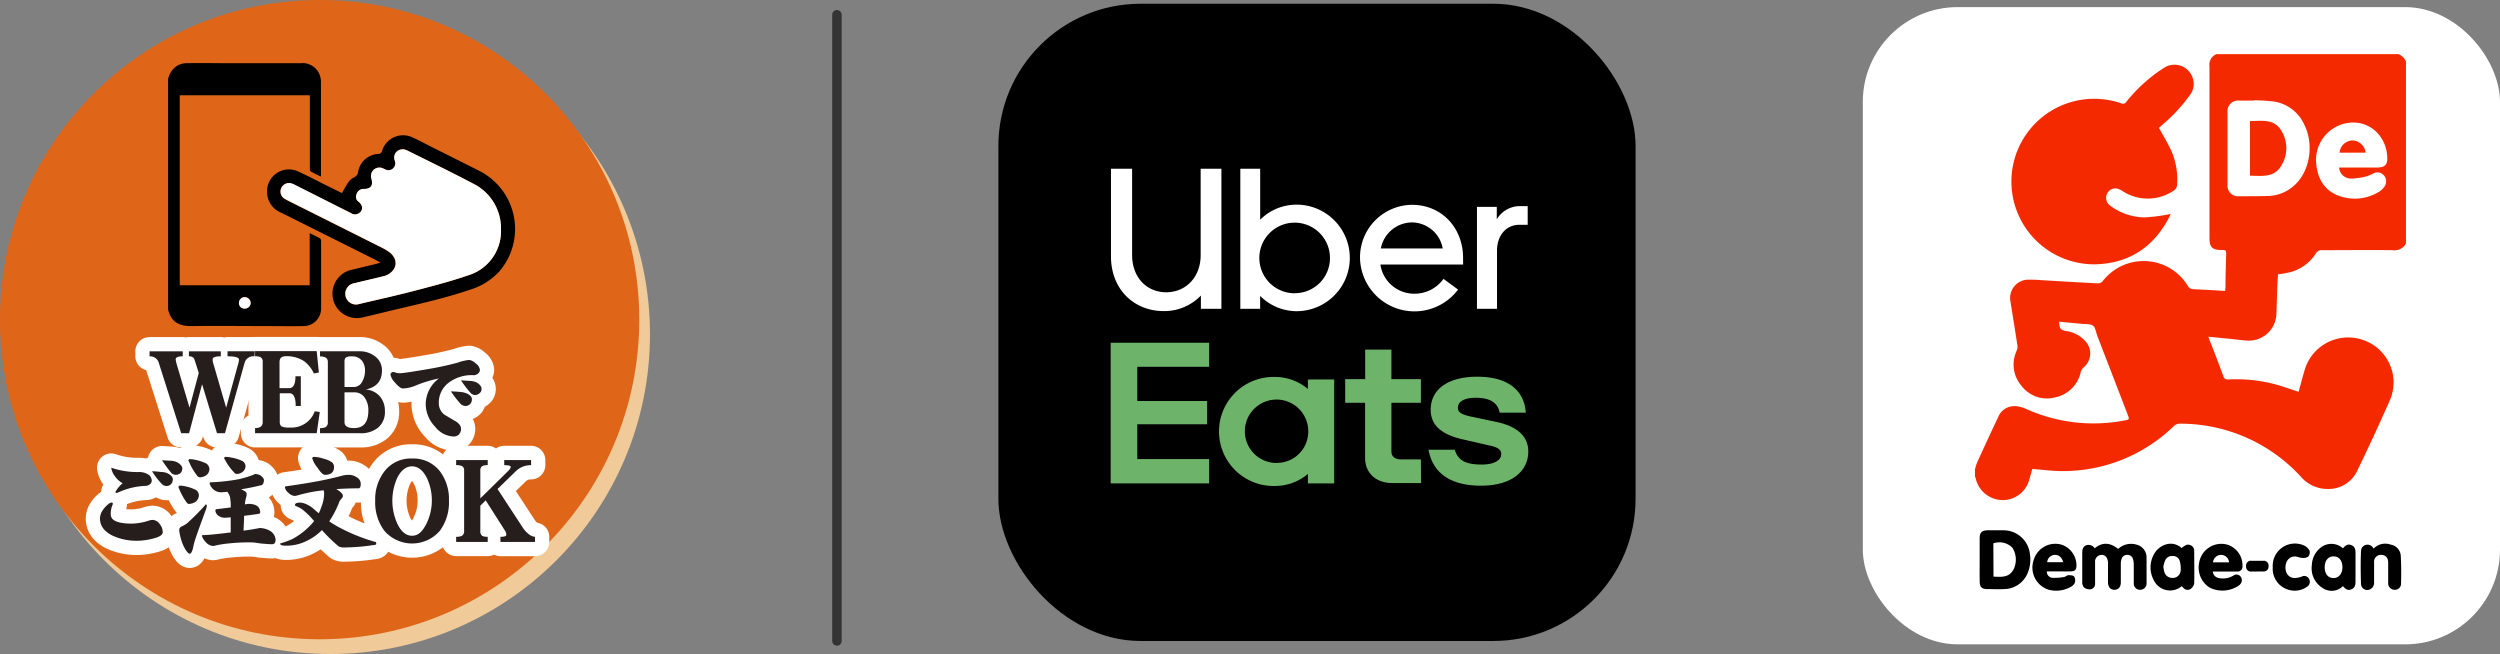 <svg id="グループ_3" data-name="グループ 3" xmlns="http://www.w3.org/2000/svg" viewBox="0 0 527.4 137.97"><rect x="0" y="0" width="527.4" height="137.97" fill="#808080" stroke="none"/><defs><style>.cls-1{fill:#fff;}.cls-2{fill:#f52900;}.cls-3{fill:#6db46a;}.cls-4,.cls-7{fill:none;stroke-linecap:round;stroke-linejoin:round;}.cls-4{stroke:#333;stroke-width:2px;}.cls-5{fill:#f0ca99;}.cls-6{fill:#df6618;}.cls-7{stroke:#fff;stroke-width:6px;}.cls-8{fill:#251e1c;}</style></defs><g id="unnamed_1_のコピー_画像" data-name="unnamed (1) のコピー 画像"><rect class="cls-1" x="392.98" y="1.5" width="134.42" height="134.43" rx="20"/><path class="cls-1" d="M712,118.17a41.91,41.91,0,0,1,4.21.26,8.42,8.42,0,0,1,6.43,4.84c2.06,4.07,1.3,9.52-1.73,12.52a8.52,8.52,0,0,1-5.73,2.57c-2.08.1-4.18.08-6.27.06a2.23,2.23,0,0,1-2.44-2.51q0-7.59,0-15.19a2.24,2.24,0,0,1,2.47-2.48H712Zm-.79,4.39v11.52c2.52,0,5.16.46,6.63-2.16a7,7,0,0,0-.08-7.44C716.2,122,713.6,122.58,711.2,122.56Z" transform="translate(-236.54 -97.02)"/><path class="cls-1" d="M730,132.36a2.5,2.5,0,0,0,2.7,2.31,14,14,0,0,0,3.13-.48,9.44,9.44,0,0,0,1.43-.63,1.8,1.8,0,0,1,2.19.48,1.91,1.91,0,0,1,.14,2.26,4,4,0,0,1-1.22,1.18,9.76,9.76,0,0,1-8.51.82c-3.12-1.18-4.48-3.73-4.74-6.94a7.91,7.91,0,0,1,6.07-8.3c5-1.12,8.94,2.61,8.94,7.44,0,1.33-.61,1.83-2.17,1.85-2.32,0-4.65,0-7,0Zm5.55-3.14a2.88,2.88,0,0,0-2.84-2.57,2.83,2.83,0,0,0-2.66,2.57Z" transform="translate(-236.54 -97.02)"/><path class="cls-2" d="M704.13,108.44h38.4A2.86,2.86,0,0,1,744.1,110v38.35a2.65,2.65,0,0,1-2.75,1.45c-5-.06-9.93,0-14.89,0a1.42,1.42,0,0,0-1.39.72,9.14,9.14,0,0,1-5.31,3.9,25.72,25.72,0,0,1-2.66.48c0,.65-.1,1.32-.12,2-.07,2-.12,4.11-.21,6.17a5.81,5.81,0,0,1-6.32,5.79c-1.22-.08-2.44-.25-3.66-.38l-4.36-.42c.11.34.18.56.26.77,1,2.51,1.95,5,2.88,7.52a.92.92,0,0,0,1.07.72,32.14,32.14,0,0,1,10.23,1.12c1.52.42,3,1,4.59,1.48.4-1.48.8-3,1.22-4.43a9.57,9.57,0,0,1,12.43-6.48,9.46,9.46,0,0,1,5.63,12.62c-2.2,5-4.52,10-6.89,14.9a6.67,6.67,0,0,1-6.31,3.89,7.38,7.38,0,0,1-5.64-2.62,34.49,34.49,0,0,0-25.43-11.15,1.82,1.82,0,0,0-1.38.55,33.53,33.53,0,0,1-23.51,9.45c-2.08,0-4.15-.29-6.31-.44-.21.73-.43,1.55-.67,2.37a5.8,5.8,0,0,1-5.68,4.19,5.88,5.88,0,0,1-5.54-4.4c0-.19-.13-.38-.2-.57v-1.57c.17-.52.3-1.05.52-1.55,1.46-3.17,2.91-6.35,4.41-9.49a3.65,3.65,0,0,1,3.72-2.23,6.38,6.38,0,0,1,2.16.59,34.64,34.64,0,0,0,20.89,2.39c.85-.16.89-.25.56-1.09q-3.21-8.35-6.44-16.69c-.29-.75-.37-1.75-.92-2.18s-1.54-.3-2.34-.39l-4.81-.46c.07,1.54.3,1.78,1.65,2a6.78,6.78,0,0,1,3.91,2.13,3.81,3.81,0,0,1-.32,5.46,2.31,2.31,0,0,0-.67,1,6.9,6.9,0,0,1-5.33,5.36,6.73,6.73,0,0,1-7.16-2.4,6.88,6.88,0,0,1-1-7.49,2,2,0,0,0,.13-1c-.48-3.17-1-6.33-1.5-9.49a3.86,3.86,0,0,1,3.67-4.43c.89,0,1.77,0,2.66.09,4.07.24,8.13.49,12.2.69a1.33,1.33,0,0,0,.95-.46,10.91,10.91,0,0,1,18,1.05,1.17,1.17,0,0,0,1.06.63l4,.21,2.79.17c0-.41.06-.74.06-1.08,0-2.16.09-4.33.14-6.49,0-1.06,0-1.06-1-1.07-1.93,0-2.52-.6-2.52-2.53q0-18.12,0-36.23A2.38,2.38,0,0,1,704.13,108.44Zm7.86,9.73v.07h-3.06a2.24,2.24,0,0,0-2.47,2.48q0,7.61,0,15.19a2.23,2.23,0,0,0,2.44,2.51c2.09,0,4.19,0,6.27-.06a8.52,8.52,0,0,0,5.73-2.57c3-3,3.79-8.45,1.73-12.52a8.42,8.42,0,0,0-6.43-4.84A41.91,41.91,0,0,0,712,118.17Zm18,14.19h1c2.32,0,4.65,0,7,0,1.56,0,2.17-.52,2.17-1.85,0-4.83-4-8.56-8.94-7.44a7.91,7.91,0,0,0-6.07,8.3c.26,3.21,1.62,5.76,4.74,6.94a9.76,9.76,0,0,0,8.51-.82,4,4,0,0,0,1.22-1.18,1.91,1.91,0,0,0-.14-2.26,1.8,1.8,0,0,0-2.19-.48,9.44,9.44,0,0,1-1.43.63,14,14,0,0,1-3.13.48A2.5,2.5,0,0,1,730,132.36Z" transform="translate(-236.54 -97.02)"/><path d="M654.17,215.12c0-1.51,0-3,0-4.53,0-1.24.48-1.69,1.72-1.7s2.25,0,3.37,0a5.61,5.61,0,0,1,5.52,5.09,7.36,7.36,0,0,1-.48,3.91,5.39,5.39,0,0,1-4.93,3.4c-1.19.07-2.4,0-3.6,0s-1.58-.48-1.59-1.58C654.15,218.2,654.17,216.66,654.17,215.12Zm2.92,3.55c1.61.05,3.18.24,4.15-1.38a4.67,4.67,0,0,0-.18-4.74,3.88,3.88,0,0,0-4-.91Z" transform="translate(-236.54 -97.02)"/><path d="M678.44,212.69c1.57-1.32,3.21-1.27,4.95.13a4,4,0,0,1,3.78-.93,2.79,2.79,0,0,1,2.21,2.69c0,1.83,0,3.65,0,5.48a1.33,1.33,0,0,1-1.31,1.38,1.3,1.3,0,0,1-1.39-1.36c0-1.31,0-2.61,0-3.91a4.16,4.16,0,0,0-.17-1.23,1.17,1.17,0,0,0-1.18-.86,1.19,1.19,0,0,0-1.21.82,3.18,3.18,0,0,0-.17,1.06c0,1.31,0,2.61,0,3.92,0,1-.54,1.57-1.36,1.56s-1.34-.58-1.35-1.57c0-1.17,0-2.35,0-3.52a6.77,6.77,0,0,0,0-.78c-.12-1-.6-1.5-1.39-1.49a1.4,1.4,0,0,0-1.33,1.55c0,1.48,0,3,0,4.45a1.15,1.15,0,0,1-.95,1.26,2,2,0,0,1-1.39-.39,1.75,1.75,0,0,1-.37-1.21c0-2,0-4,0-6,0-.71.08-1.38.85-1.69A1.54,1.54,0,0,1,678.44,212.69Z" transform="translate(-236.54 -97.02)"/><path d="M730.81,212.7c.48-.6,1-1,1.78-.68s.88,1,.87,1.73c0,2,0,3.91,0,5.86,0,.74-.07,1.42-.88,1.74s-1.29-.1-1.77-.69a3.34,3.34,0,0,1-4.32.38,4.85,4.85,0,0,1-2.24-4.83,4.9,4.9,0,0,1,1.61-3.45A3.63,3.63,0,0,1,730.81,212.7Zm-2,1.7c-1.14,0-1.87.92-1.85,2.33s.75,2.24,1.87,2.24,1.9-1,1.87-2.34S730,214.39,728.84,214.4Z" transform="translate(-236.54 -97.02)"/><path d="M696.8,220.68a3.8,3.8,0,0,1-5.9-1.27,5.64,5.64,0,0,1,0-5.39c.94-1.88,3.69-3.3,5.88-1.39a5.27,5.27,0,0,1,1-.66,1.29,1.29,0,0,1,1.65,1.28c0,2.29.06,4.58,0,6.87a1.87,1.87,0,0,1-.82,1.18,1.14,1.14,0,0,1-1.48-.29C697,220.9,696.9,220.79,696.8,220.68Zm-3.88-4.12a8.6,8.6,0,0,0,.18,1,1.73,1.73,0,0,0,1.76,1.38,1.65,1.65,0,0,0,1.7-1.44,5.62,5.62,0,0,0-.2-2.19,1.47,1.47,0,0,0-1.48-1,1.58,1.58,0,0,0-1.58.94A6.84,6.84,0,0,0,692.92,216.56Z" transform="translate(-236.54 -97.02)"/><path d="M703.35,217.57a1.52,1.52,0,0,0,1.2,1.38,4.2,4.2,0,0,0,3.22-.55,1.08,1.08,0,0,1,1.47.29,1.21,1.21,0,0,1-.11,1.58,1.47,1.47,0,0,1-.21.22,6.14,6.14,0,0,1-6.22.5,5,5,0,0,1-2.24-5.19,4.75,4.75,0,0,1,5.89-3.9,4.57,4.57,0,0,1,3.26,4.69,1,1,0,0,1-1.09,1h-5.17Zm3.43-1.92a1.69,1.69,0,0,0-1.66-1.57,1.72,1.72,0,0,0-1.72,1.57Z" transform="translate(-236.54 -97.02)"/><path d="M668.35,217.57a1.27,1.27,0,0,0,1.09,1.34,11.08,11.08,0,0,0,2.44-.15c.35,0,.67-.39,1-.4s1,0,1.24.31a1.63,1.63,0,0,1,.11,1.34,2,2,0,0,1-.94.87,6.23,6.23,0,0,1-4.63.53,4.89,4.89,0,0,1-3.07-6.31,4.74,4.74,0,0,1,6-3.13,4.62,4.62,0,0,1,3,4.49c-.05.8-.34,1.07-1.2,1.1s-1.67,0-2.51,0Zm.07-1.95h3.39c-.34-1.1-1-1.62-1.92-1.53A1.63,1.63,0,0,0,668.42,215.62Z" transform="translate(-236.54 -97.02)"/><path d="M737.28,212.75a3.39,3.39,0,0,1,3.56-.85,2.55,2.55,0,0,1,2.17,2.44c.11,1.92.1,3.86.06,5.78a1.29,1.29,0,0,1-1.36,1.32,1.35,1.35,0,0,1-1.36-1.42c0-1.43,0-2.87,0-4.3,0-1-.51-1.57-1.32-1.63a1.43,1.43,0,0,0-1.65,1.54c0,1.4,0,2.81,0,4.22a1.49,1.49,0,0,1-.76,1.44,1.31,1.31,0,0,1-2-1.07c-.08-2.34-.1-4.69,0-7a1.37,1.37,0,0,1,2.33-.9A2.48,2.48,0,0,1,737.28,212.75Z" transform="translate(-236.54 -97.02)"/><path d="M716,216.7a4.69,4.69,0,0,1,6.58-4.61,2.4,2.4,0,0,1,1.19,1.12,1.4,1.4,0,0,1-.31,1.25,1.89,1.89,0,0,1-1.26.25c-.51,0-1-.29-1.52-.3-1.21,0-2,1-2,2.33s.82,2.27,2.06,2.21a4.66,4.66,0,0,0,1.37-.29,1.13,1.13,0,0,1,1.54.47,1.22,1.22,0,0,1-.4,1.66,4.46,4.46,0,0,1-3.5.75A4.6,4.6,0,0,1,716,216.7Z" transform="translate(-236.54 -97.02)"/><path d="M712.73,217.59c-.41,0-.83,0-1.25,0a1,1,0,0,1-1.1-1.13,1,1,0,0,1,1.09-1.14c.85,0,1.71,0,2.57,0a1,1,0,0,1,1.07,1.16,1,1,0,0,1-1.05,1.1c-.44,0-.89,0-1.33,0Z" transform="translate(-236.54 -97.02)"/><path class="cls-2" d="M692,124c.89,1.65,1.84,3.17,2.58,4.79a15.11,15.11,0,0,1,1.23,7.33,1.5,1.5,0,0,1-.55,1,9.73,9.73,0,0,1-10.9.24,3.7,3.7,0,0,0-1.19-.56A1.94,1.94,0,0,0,681,138a2,2,0,0,0,.73,2.42,12.35,12.35,0,0,0,7.22,2.46,35.43,35.43,0,0,0,4.78-.58c.2,0,.39-.09.74-.18-.17.38-.27.64-.39.88-3.3,6.22-8.45,9.6-15.52,9.78a17.46,17.46,0,1,1,5.53-33.94.8.8,0,0,0,1-.31,32.67,32.67,0,0,1,7.85-7.12,4.05,4.05,0,0,1,6.33,2.7,3.79,3.79,0,0,1-.78,3,34.11,34.11,0,0,1-5.9,6.34Z" transform="translate(-236.54 -97.02)"/><path class="cls-2" d="M711.2,122.56c2.4,0,5-.55,6.55,1.92a7,7,0,0,1,.08,7.44c-1.47,2.62-4.11,2.21-6.63,2.16Z" transform="translate(-236.54 -97.02)"/><path class="cls-2" d="M735.59,129.22h-5.5a2.83,2.83,0,0,1,2.66-2.57A2.88,2.88,0,0,1,735.59,129.22Z" transform="translate(-236.54 -97.02)"/></g><rect x="210.62" y="0.79" width="134.42" height="134.43" rx="30"/><path id="path2-8" class="cls-1" d="M557.09,144.44c-2.77,0-4.74,2.17-4.74,5.51v12.22h-4.23V140.66h4.18v2.62a5.7,5.7,0,0,1,5-2.78h1.52v3.94Zm-11.9,7c0-6.41-4.56-11.21-10.74-11.21a11.07,11.07,0,0,0-11,11.14v.07a11.49,11.49,0,0,0,20.68,6.67l-3.07-2.26a7.48,7.48,0,0,1-6.21,3.13,7.2,7.2,0,0,1-7.1-6.15H545.2Zm-17.35-2a6.76,6.76,0,0,1,6.56-5.5,6.66,6.66,0,0,1,6.5,5.5ZM510,140.2a10.72,10.72,0,0,0-7.61,3.18V132.62H498.2v29.55h4.18v-2.73a10.9,10.9,0,0,0,7.67,3.23,11.24,11.24,0,0,0,.48-22.47H510Zm-.3,18.69a7.45,7.45,0,1,1,7.41-7.49v.06a7.39,7.39,0,0,1-7.38,7.41h0Zm-27.14-.21c4.09,0,7.27-3.13,7.27-7.83V132.62h4.38v29.55h-4.33v-2.8a10.72,10.72,0,0,1-7.82,3.28c-6.3,0-11.15-4.59-11.15-11.56V132.62h4.46v18.26C475.41,155.6,478.46,158.68,482.6,158.68Z" transform="translate(-236.54 -97.02)"/><path id="path4-2" class="cls-3" d="M470.85,169.32h20.77v5.08H476.46v7.22H491.2v4.91H476.46v7.34h15.16V199H470.85ZM549,199.48c6.37,0,9.95-3,9.95-7.23,0-3-2.12-5.21-6.57-6.18l-4.7-1c-2.73-.51-3.59-1-3.59-2,0-1.32,1.32-2.13,3.74-2.13,2.63,0,4.58.71,5.09,3.14h5.5c-.3-4.57-3.58-7.59-10.25-7.59-5.76,0-9.81,2.38-9.81,7,0,3.18,2.23,5.26,7,6.27l5.25,1.21c2.08.41,2.63,1,2.63,1.83,0,1.36-1.56,2.22-4.09,2.22-3.19,0-5-.71-5.71-3.13h-5.54c.81,4.56,4.19,7.59,11.07,7.59Zm-12.67-.55h-6c-3.74,0-5.81-2.33-5.81-5.27V182h-4.2v-5h4.22v-6.23h5.53v6.23h6.22v5h-6.22v10.22c0,1.16.81,1.72,2.08,1.72h4.14Zm-23.88-21.85v2a10.75,10.75,0,0,0-7-2.54,11.49,11.49,0,0,0-.49,23,4,4,0,0,0,.49,0,10.75,10.75,0,0,0,7-2.54v2H518V177.07Zm-6.52,17.61a6.69,6.69,0,1,1,6.6-6.76V188a6.6,6.6,0,0,1-6.54,6.67h-.06Z" transform="translate(-236.54 -97.02)"/><line class="cls-4" x1="176.56" y1="3.11" x2="176.56" y2="135.22"/><g id="レイヤー_5" data-name="レイヤー 5"><circle class="cls-5" cx="69.69" cy="70.54" r="67.43"/><circle class="cls-6" cx="67.43" cy="67.43" r="67.43"/><path d="M272,113.75a4.34,4.34,0,0,1,2-2.91,4.11,4.11,0,0,1,1.68-.49c3-.06,5.91,0,8.87,0H300a3.83,3.83,0,0,1,4.1,2.85,4,4,0,0,1,.15,1.19q0,9.66,0,19.31c0,.14,0,.28,0,.58-.78-.38-1.5-.7-2.18-1.1-.15-.09-.17-.46-.17-.7q0-7.23,0-14.44v-.92H274.46V157.2h27.41v-11c.81.41,1.52.73,2.19,1.11a.71.71,0,0,1,.22.55c0,4.79,0,9.58,0,14.37a3.7,3.7,0,0,1-3.58,3.58c-2.71.06-5.43,0-8.15,0-5.14,0-10.29-.08-15.44,0-3,.06-4.47-1-5.11-3.47Zm16.14,48.37a1.25,1.25,0,0,0,1.3-1.14,1.27,1.27,0,0,0-1.19-1.27,1.21,1.21,0,0,0-1.27,1.17A1.15,1.15,0,0,0,288.11,162.12Z" transform="translate(-236.54 -97.02)"/><path d="M316.8,152.42l-.92-.52-20-10a4.72,4.72,0,0,1-3-4.25,4.62,4.62,0,0,1,6.6-4.44c2.06.93,4.05,2,6.07,3l3.12,1.54c.47-.81.86-1.57,1.34-2.25a3,3,0,0,1,1.11-1,1.59,1.59,0,0,0,1-1.41,4.54,4.54,0,0,1,4.11-3.59.86.86,0,0,0,.93-.72,4.64,4.64,0,0,1,6.37-2.79c1.49.68,2.94,1.46,4.4,2.2,3.24,1.62,6.48,3.23,9.7,4.87a13.72,13.72,0,0,1,4.17,21.31,14,14,0,0,1-6.27,3.82c-5.12,1.74-10.39,2.91-15.64,4.15-2.29.55-4.57,1.11-6.86,1.64a5.15,5.15,0,0,1-5.44-7.94,5.05,5.05,0,0,1,3.05-2.09l5.34-1.28Zm25.43-7a10.53,10.53,0,0,0-5.5-9.47c-4.75-2.51-9.59-4.86-14.41-7.25a2.07,2.07,0,0,0-1.3-.12,1.71,1.71,0,0,0-1.17,2.36,1.5,1.5,0,0,1-.41,1.63,1.45,1.45,0,0,1-1.67.17l-.39-.18a1.78,1.78,0,0,0-2.48,2.17c.39,1.52-.17,2.2-1.75,2.14a1.58,1.58,0,0,0-1.42,1.21,1.24,1.24,0,0,0,.42,1.47,2,2,0,0,1,.66.8,1.25,1.25,0,0,1-.4,1.54,1.49,1.49,0,0,1-1.79.11l-11.75-5.89a6.3,6.3,0,0,0-.84-.37,1.78,1.78,0,0,0-2.16.93,1.76,1.76,0,0,0,.64,2.26c.36.23.75.41,1.13.61q9.71,4.86,19.4,9.72a11.33,11.33,0,0,1,1.54.91c2,1.49,1.82,3.77-.44,4.89a3.76,3.76,0,0,1-.88.28c-2,.49-4,1-6,1.44a2.26,2.26,0,1,0,1.06,4.38c3.89-.92,7.79-1.78,11.66-2.79s7.64-2,11.36-3.27A9.75,9.75,0,0,0,342.23,145.4Z" transform="translate(-236.54 -97.02)"/><path class="cls-1" d="M288.11,162.12a1.15,1.15,0,0,1-1.16-1.24,1.21,1.21,0,0,1,1.27-1.17,1.27,1.27,0,0,1,1.19,1.27A1.25,1.25,0,0,1,288.11,162.12Z" transform="translate(-236.54 -97.02)"/><path class="cls-1" d="M342.23,145.4a9.75,9.75,0,0,1-6.85,9.68c-3.72,1.29-7.55,2.27-11.36,3.27s-7.77,1.87-11.66,2.79a2.26,2.26,0,1,1-1.06-4.38c2-.49,4-.95,6-1.44a3.76,3.76,0,0,0,.88-.28c2.26-1.12,2.46-3.4.44-4.89a11.33,11.33,0,0,0-1.54-.91q-9.69-4.87-19.4-9.72c-.38-.2-.77-.38-1.13-.61a1.76,1.76,0,0,1-.64-2.26,1.78,1.78,0,0,1,2.16-.93,6.3,6.3,0,0,1,.84.37L310.62,142a1.49,1.49,0,0,0,1.79-.11,1.25,1.25,0,0,0,.4-1.54,2,2,0,0,0-.66-.8,1.24,1.24,0,0,1-.42-1.47,1.58,1.58,0,0,1,1.42-1.21c1.58.06,2.14-.62,1.75-2.14a1.78,1.78,0,0,1,2.48-2.17l.39.18a1.45,1.45,0,0,0,1.67-.17,1.5,1.5,0,0,0,.41-1.63,1.71,1.71,0,0,1,1.17-2.36,2.07,2.07,0,0,1,1.3.12c4.82,2.39,9.66,4.74,14.41,7.25A10.53,10.53,0,0,1,342.23,145.4Z" transform="translate(-236.54 -97.02)"/><path d="M290.23,172.19a1.92,1.92,0,0,0-2.11,1.44L284,188.41h-1.68l-3.15-10.34-2.74,10.34h-1.67l-4.67-14.68a1.93,1.93,0,0,0-2-1.54v-1.06h7v1.06c-1,0-1.49.21-1.49.64a7.51,7.51,0,0,0,.32,1.36l2.6,8.84,1.95-7.33-.71-2.23a4.25,4.25,0,0,0-.37-.94,1.3,1.3,0,0,0-1-.34v-1.06h6.73v1.06c-1.15,0-1.72.2-1.72.62a2.59,2.59,0,0,0,.06.62l2.79,9.6,2.48-9.05a4.82,4.82,0,0,0,.23-1.08c0-.48-.81-.71-2.42-.71v-1.06h5.75Z" transform="translate(-236.54 -97.02)"/><path d="M304,183.93l-.65,4.48h-13v-1.08c1.07,0,1.61-.42,1.61-1.26V173.36a1,1,0,0,0-.49-1,2.56,2.56,0,0,0-1.12-.18v-1.08h13l.46,4.5-1.06.21a6.53,6.53,0,0,0-2.13-2.64,6.68,6.68,0,0,0-3.8-1c-.87,0-1.31.41-1.31,1.22v5.51h2.05c.87,0,1.31-.83,1.31-2.5H300v6.27h-1.08c0-1.79-.44-2.69-1.31-2.69h-2.05v6a1.19,1.19,0,0,0,.37,1,4,4,0,0,0,1.77.23,5.19,5.19,0,0,0,5.24-3.42Z" transform="translate(-236.54 -97.02)"/><path d="M317.74,183.72a4.28,4.28,0,0,1-1.47,3.54,5.69,5.69,0,0,1-3.81,1.15h-8.41v-1.08a2.64,2.64,0,0,0,1.17-.2,1.12,1.12,0,0,0,.48-1.06V173.34c0-.75-.55-1.13-1.65-1.13v-1.08h8.32a5.14,5.14,0,0,1,3.28,1.06,3.59,3.59,0,0,1,1.47,3q0,3.28-3.42,4a4.33,4.33,0,0,1,2.87,1.33A4.61,4.61,0,0,1,317.74,183.72Zm-4.2-8.52a3.32,3.32,0,0,0-.58-2,2.55,2.55,0,0,0-2.16-1,2.43,2.43,0,0,0-1.28.23,1.08,1.08,0,0,0-.3.9v5.33h2.09a2,2,0,0,0,1.63-1.11A4.58,4.58,0,0,0,313.54,175.2Zm.71,8.41a4.58,4.58,0,0,0-.8-2.74,2.54,2.54,0,0,0-2.14-1.08h-2.09v6.28c0,.84.67,1.26,2,1.26Q314.26,187.33,314.25,183.61Z" transform="translate(-236.54 -97.02)"/><path d="M337.78,175a1,1,0,0,1-.36.8,1.37,1.37,0,0,1-1,.37,8,8,0,0,0-5.31,1.65,5.24,5.24,0,0,0-2,4.23,3,3,0,0,0,1.21,2.46c.74.45,1.49.89,2.26,1.34s1.22,1,1.22,1.63a1.72,1.72,0,0,1-.44,1.19,1.6,1.6,0,0,1-1.1.44,5.25,5.25,0,0,1-3.91-2.05,7,7,0,0,1-2-4.78,6.8,6.8,0,0,1,2.79-5.42,26.34,26.34,0,0,0-4.85,1.47,7.6,7.6,0,0,1-2.72.64c-.44,0-1-.41-1.7-1.24a3.48,3.48,0,0,1-.94-1.58.57.57,0,0,1,.64-.65,2.31,2.31,0,0,1,.53.16,3.52,3.52,0,0,0,.76.1c.6,0,2.54-.29,5.82-.85a64.89,64.89,0,0,0,6.39-1.38,10.68,10.68,0,0,1,2.45-.58,2.52,2.52,0,0,1,1.38.74A2,2,0,0,1,337.78,175Zm-1.7,6.43a1.31,1.31,0,0,1-1.47,1.22,1.6,1.6,0,0,1-.8-.32,21.41,21.41,0,0,1-2.14-2.74c.71,0,1.39.07,2.07.12a4.67,4.67,0,0,1,1.33.34C335.82,180.41,336.16,180.87,336.08,181.4Zm2.05-2.3a1.08,1.08,0,0,1-.44.85,1.38,1.38,0,0,1-1,.37,1.43,1.43,0,0,1-.83-.39,22,22,0,0,1-2.07-2.71c.57.05,1.12.08,1.66.11a4.29,4.29,0,0,1,1.56.3Q338.15,178.31,338.13,179.1Z" transform="translate(-236.54 -97.02)"/><path d="M270.87,209.33c0,.52-.71,1-2.14,1.33a13.33,13.33,0,0,1-3.21.44,12.16,12.16,0,0,1-5.06-1q-2.83-1.32-2.83-3.7a3.14,3.14,0,0,1,.55-1.7,5.48,5.48,0,0,1,1.38-1.45.9.9,0,0,1,.53-.21c.17,0,.25.08.25.23a.67.67,0,0,1-.07.28,4.6,4.6,0,0,0-.36,2c0,1.29,1.48,1.93,4.46,1.93a12.12,12.12,0,0,0,3.6-.64,2.64,2.64,0,0,1,.67-.14,1.88,1.88,0,0,1,1.61.9A2.7,2.7,0,0,1,270.87,209.33Zm-2.32-10.89a.93.93,0,0,1-.41.75,1.43,1.43,0,0,1-.9.33,15.1,15.1,0,0,0-5.68,1.35,1.26,1.26,0,0,1-.46.14c-.14,0-.2-.06-.2-.18a.52.52,0,0,1,.13-.28,7,7,0,0,1,1.38-1.59,4.65,4.65,0,0,1-1.56-1.38,4,4,0,0,1-.85-1.9,16.61,16.61,0,0,0,5.84.92,3.55,3.55,0,0,1,1.93.5A1.53,1.53,0,0,1,268.55,198.44Zm4.43-.12a1.29,1.29,0,0,1-1.42,1.22,1.37,1.37,0,0,1-.83-.37,15.88,15.88,0,0,1-2.11-2.73c.69,0,1.37.1,2,.16a2.88,2.88,0,0,1,1.31.3C272.72,197.29,273.06,197.77,273,198.32Zm2-2.34a1.16,1.16,0,0,1-.41.87,1.53,1.53,0,0,1-1,.34,1.61,1.61,0,0,1-.85-.34,28.28,28.28,0,0,1-2-2.74l1.65.1a3.92,3.92,0,0,1,1.54.32C274.69,195,275.05,195.44,275,196Z" transform="translate(-236.54 -97.02)"/><path d="M274.54,199.47a5,5,0,0,1,1.08.14,9,9,0,0,1,2.27.78,1.35,1.35,0,0,1,.6,1.19,1.78,1.78,0,0,1-.62,1.24,2.7,2.7,0,0,1-1.5.51c-.16,0-.33-.12-.5-.37a14.06,14.06,0,0,1-1.56-2.87.75.75,0,0,1-.12-.32A.32.32,0,0,1,274.54,199.47Zm5.44,3.95a.29.29,0,0,1,.19.3,3.86,3.86,0,0,1-.3,1.1q-1.75,4.74-2.16,6.05a12.1,12.1,0,0,0-.42,1.63c-.2.89-.44,1.33-.73,1.33s-.81-.59-1.36-1.77a11.08,11.08,0,0,1-.85-3.1.89.89,0,0,1,.39-.83,5.26,5.26,0,0,0,1.34-.78,50.21,50.21,0,0,0,3.72-3.74A.37.37,0,0,1,280,203.42Zm-3.42-9.54a5.69,5.69,0,0,1,1.15.14,9.44,9.44,0,0,1,2.34.78,1.48,1.48,0,0,1,.67,1.29,1.68,1.68,0,0,1-.62,1.15,2.51,2.51,0,0,1-1.4.48.81.81,0,0,1-.6-.39,12.31,12.31,0,0,1-1.66-2.85.82.82,0,0,1-.16-.32C276.33,194,276.42,193.88,276.56,193.88Zm13.9,3.13a3,3,0,0,1,1,.28c.5.38.76.72.76,1a1.69,1.69,0,0,1-.12.64.63.63,0,0,1-.41.44c-1.4.35-2.83.64-4.3.87q1.17.48,1.17.9c0,.14,0,.3,0,.48a7,7,0,0,0-.35,1.82,3.65,3.65,0,0,1,.76-.12q2.46,0,2.46,1.86c0,.12-.13.21-.39.25-1.06.17-2.06.3-3,.4,0,.92-.09,2-.12,3.14,1.34-.18,2.45-.36,3.34-.55a1.23,1.23,0,0,1,.29,0,4.4,4.4,0,0,1,2.07.66,2.39,2.39,0,0,1,1.06,1.75c0,.67-.24,1-.74,1s-1.37-.06-2.59-.18a10.82,10.82,0,0,0-1.93-.21,38.71,38.71,0,0,0-4.48.21,24.35,24.35,0,0,0-2.88.43,1.81,1.81,0,0,1-.64.12,2.38,2.38,0,0,1-1.56-.92,3,3,0,0,1-.72-1.2c0-.12.09-.18.26-.18q1.35,0,5.56-.53l.25,0c0-1.23,0-2.3,0-3.22-.59.06-1,.09-1.21.09a2.33,2.33,0,0,1-1.52-.53,1.53,1.53,0,0,1-.51-1c0-.14.09-.23.26-.28,1-.11,2-.23,3-.37a13.53,13.53,0,0,0-.16-2.16,3.58,3.58,0,0,0-.48-1,.85.85,0,0,1-.09-.14,7.18,7.18,0,0,1-1,.09,2.44,2.44,0,0,1-2.32-1,1.93,1.93,0,0,1-.41-.87q0-.21.18-.21a41.46,41.46,0,0,0,6-.66,24.66,24.66,0,0,0,3-.9A1.27,1.27,0,0,1,290.46,197Zm-6.34-3.61a5.69,5.69,0,0,1,1.15.14,8.52,8.52,0,0,1,2.41.74,1.26,1.26,0,0,1,.65,1.14,1.54,1.54,0,0,1-.56,1.11,2.1,2.1,0,0,1-1.26.48.82.82,0,0,1-.64-.39A11.37,11.37,0,0,1,284,194a.66.66,0,0,1-.17-.32C283.87,193.49,284,193.4,284.12,193.4Z" transform="translate(-236.54 -97.02)"/><path d="M310.23,197.19a3.1,3.1,0,0,1,1.63.56,1.55,1.55,0,0,1,.78,1.37c0,.62-.16.92-.48.92-1.61,0-3.16.06-4.67.16q1.38.84,1.38,1.38a.66.66,0,0,1-.18.51c-.38.44-.58.72-.58.83A20.06,20.06,0,0,1,306,207a18.13,18.13,0,0,0,1.59,1,38.06,38.06,0,0,0,8.25,3.38.77.77,0,0,1,.07.39c0,.14-.23.22-.69.25a41.94,41.94,0,0,1-6,.49,2.26,2.26,0,0,1-1.24-.23,31.75,31.75,0,0,1-3.52-3.43,11.73,11.73,0,0,1-3.77,2.53,9.7,9.7,0,0,1-3.86.76c-.8,0-1.2-.15-1.2-.46a21.2,21.2,0,0,0,2.53-.92,14.76,14.76,0,0,0,3.84-2.9,12.09,12.09,0,0,0,.81-.92l-.4-.45a15.59,15.59,0,0,0-1.63-1.61,5,5,0,0,0-1.58-1c-.29-.11-.44-.21-.44-.3,0-.36.37-.53,1.1-.53a3.72,3.72,0,0,1,1.11.25,6.34,6.34,0,0,1,1.77,1.1c.35.33.7.62,1.05.9a8.72,8.72,0,0,0,.53-1.31,7.7,7.7,0,0,0,.6-2.87,2.29,2.29,0,0,0-.11-.67l-1.29.16a32.87,32.87,0,0,0-3.91.83,4.71,4.71,0,0,1-.94.21,2.28,2.28,0,0,1-1.36-.74,1.8,1.8,0,0,1-.66-1.08q0-.21.18-.21,3.76-.53,6.57-1.05t5.59-1.27A6.53,6.53,0,0,1,310.23,197.19Zm-7.42-3.79a7.28,7.28,0,0,1,2.16.44,4.76,4.76,0,0,1,1.67.76,1.32,1.32,0,0,1,.37.92c0,1.11-.64,1.67-1.93,1.67-.38,0-.9-.49-1.54-1.49a5.75,5.75,0,0,1-1.13-2C302.41,193.52,302.55,193.43,302.81,193.4Z" transform="translate(-236.54 -97.02)"/><path d="M331.25,202.62a10.11,10.11,0,0,1-1.89,6.34,7.73,7.73,0,0,1-11.76,0,10.05,10.05,0,0,1-1.91-6.34,9.69,9.69,0,0,1,1.93-6.14,7,7,0,0,1,5.84-2.73,7.09,7.09,0,0,1,5.86,2.66A9.79,9.79,0,0,1,331.25,202.62Zm-3.61,0a11,11,0,0,0-1-4.67c-.83-1.7-1.89-2.55-3.17-2.55s-2.38.85-3.18,2.55a11.72,11.72,0,0,0,.07,9.54c.8,1.7,1.83,2.55,3.11,2.55s2.22-.88,3.08-2.64A11,11,0,0,0,327.64,202.62Z" transform="translate(-236.54 -97.02)"/><path d="M349.4,211.35h-7.29v-1.08c.83,0,1.24-.14,1.24-.44a1.65,1.65,0,0,0-.27-.85L339,202.57l-1.13,1.13V209a1.17,1.17,0,0,0,.42,1.08,2.51,2.51,0,0,0,1.14.18v1.08h-6.66v-1.08a2.53,2.53,0,0,0,1.22-.21,1.1,1.1,0,0,0,.46-1.05V196.25a.91.91,0,0,0-.49-.92,2.86,2.86,0,0,0-1.19-.18v-1.08h6.66v1.08a2.39,2.39,0,0,0-1.12.18,1,1,0,0,0-.44.92v5.91l5.63-5.54c.52-.49.78-.86.78-1.1s-.46-.37-1.37-.37v-1.08h5.67v1.08a4.53,4.53,0,0,0-3.28,1.33l-3.8,3.7,5.38,8.23a5.17,5.17,0,0,0,1.17,1.26,2.39,2.39,0,0,0,1.36.6Z" transform="translate(-236.54 -97.02)"/><path class="cls-7" d="M290.23,172.19a1.92,1.92,0,0,0-2.11,1.44L284,188.41h-1.68l-3.15-10.34-2.74,10.34h-1.67l-4.67-14.68a1.93,1.93,0,0,0-2-1.54v-1.06h7v1.06c-1,0-1.49.21-1.49.64a7.51,7.51,0,0,0,.32,1.36l2.6,8.84,1.95-7.33-.71-2.23a4.25,4.25,0,0,0-.37-.94,1.3,1.3,0,0,0-1-.34v-1.06h6.73v1.06c-1.15,0-1.72.2-1.72.62a2.59,2.59,0,0,0,.06.62l2.79,9.6,2.48-9.05a4.82,4.82,0,0,0,.23-1.08c0-.48-.81-.71-2.42-.71v-1.06h5.75Z" transform="translate(-236.54 -97.02)"/><path class="cls-7" d="M304,183.93l-.65,4.48h-13v-1.08c1.07,0,1.61-.42,1.61-1.26V173.36a1,1,0,0,0-.49-1,2.56,2.56,0,0,0-1.12-.18v-1.08h13l.46,4.5-1.06.21a6.53,6.53,0,0,0-2.13-2.64,6.68,6.68,0,0,0-3.8-1c-.87,0-1.31.41-1.31,1.22v5.51h2.05c.87,0,1.31-.83,1.31-2.5H300v6.27h-1.08c0-1.79-.44-2.69-1.31-2.69h-2.05v6a1.19,1.19,0,0,0,.37,1,4,4,0,0,0,1.77.23,5.19,5.19,0,0,0,5.24-3.42Z" transform="translate(-236.54 -97.02)"/><path class="cls-7" d="M317.74,183.72a4.28,4.28,0,0,1-1.47,3.54,5.69,5.69,0,0,1-3.81,1.15h-8.41v-1.08a2.64,2.64,0,0,0,1.17-.2,1.12,1.12,0,0,0,.48-1.06V173.34c0-.75-.55-1.13-1.65-1.13v-1.08h8.32a5.14,5.14,0,0,1,3.28,1.06,3.59,3.59,0,0,1,1.47,3q0,3.28-3.42,4a4.33,4.33,0,0,1,2.87,1.33A4.61,4.61,0,0,1,317.74,183.72Zm-4.2-8.52a3.32,3.32,0,0,0-.58-2,2.55,2.55,0,0,0-2.16-1,2.43,2.43,0,0,0-1.28.23,1.08,1.08,0,0,0-.3.9v5.33h2.09a2,2,0,0,0,1.63-1.11A4.58,4.58,0,0,0,313.54,175.2Zm.71,8.41a4.58,4.58,0,0,0-.8-2.74,2.54,2.54,0,0,0-2.14-1.08h-2.09v6.28c0,.84.67,1.26,2,1.26Q314.26,187.33,314.25,183.61Z" transform="translate(-236.54 -97.02)"/><path class="cls-7" d="M337.78,175a1,1,0,0,1-.36.8,1.37,1.37,0,0,1-1,.37,8,8,0,0,0-5.31,1.65,5.24,5.24,0,0,0-2,4.23,3,3,0,0,0,1.21,2.46c.74.45,1.49.89,2.26,1.34s1.22,1,1.22,1.63a1.72,1.72,0,0,1-.44,1.19,1.6,1.6,0,0,1-1.1.44,5.25,5.25,0,0,1-3.91-2.05,7,7,0,0,1-2-4.78,6.8,6.8,0,0,1,2.79-5.42,26.34,26.34,0,0,0-4.85,1.47,7.6,7.6,0,0,1-2.72.64c-.44,0-1-.41-1.7-1.24a3.48,3.48,0,0,1-.94-1.58.57.57,0,0,1,.64-.65,2.31,2.31,0,0,1,.53.16,3.52,3.52,0,0,0,.76.1c.6,0,2.54-.29,5.82-.85a64.89,64.89,0,0,0,6.39-1.38,10.68,10.68,0,0,1,2.45-.58,2.52,2.52,0,0,1,1.38.74A2,2,0,0,1,337.78,175Zm-1.7,6.43a1.31,1.31,0,0,1-1.47,1.22,1.6,1.6,0,0,1-.8-.32,21.41,21.41,0,0,1-2.14-2.74c.71,0,1.39.07,2.07.12a4.67,4.67,0,0,1,1.33.34C335.82,180.41,336.16,180.87,336.08,181.4Zm2.05-2.3a1.08,1.08,0,0,1-.44.85,1.38,1.38,0,0,1-1,.37,1.43,1.43,0,0,1-.83-.39,22,22,0,0,1-2.07-2.71c.57.05,1.12.08,1.66.11a4.29,4.29,0,0,1,1.56.3Q338.15,178.31,338.13,179.1Z" transform="translate(-236.54 -97.02)"/><path class="cls-7" d="M270.87,209.33c0,.52-.71,1-2.14,1.33a13.33,13.33,0,0,1-3.21.44,12.16,12.16,0,0,1-5.06-1q-2.83-1.32-2.83-3.7a3.14,3.14,0,0,1,.55-1.7,5.48,5.48,0,0,1,1.38-1.45.9.9,0,0,1,.53-.21c.17,0,.25.08.25.23a.67.67,0,0,1-.07.28,4.6,4.6,0,0,0-.36,2c0,1.29,1.48,1.93,4.46,1.93a12.12,12.12,0,0,0,3.6-.64,2.64,2.64,0,0,1,.67-.14,1.88,1.88,0,0,1,1.61.9A2.7,2.7,0,0,1,270.87,209.33Zm-2.32-10.89a.93.93,0,0,1-.41.75,1.43,1.43,0,0,1-.9.33,15.1,15.1,0,0,0-5.68,1.35,1.26,1.26,0,0,1-.46.14c-.14,0-.2-.06-.2-.18a.52.52,0,0,1,.13-.28,7,7,0,0,1,1.38-1.59,4.65,4.65,0,0,1-1.56-1.38,4,4,0,0,1-.85-1.9,16.61,16.61,0,0,0,5.84.92,3.55,3.55,0,0,1,1.93.5A1.53,1.53,0,0,1,268.55,198.44Zm4.43-.12a1.29,1.29,0,0,1-1.42,1.22,1.37,1.37,0,0,1-.83-.37,15.88,15.88,0,0,1-2.11-2.73c.69,0,1.37.1,2,.16a2.88,2.88,0,0,1,1.31.3C272.72,197.29,273.06,197.77,273,198.32Zm2-2.34a1.16,1.16,0,0,1-.41.87,1.53,1.53,0,0,1-1,.34,1.61,1.61,0,0,1-.85-.34,28.28,28.28,0,0,1-2-2.74l1.65.1a3.92,3.92,0,0,1,1.54.32C274.69,195,275.05,195.44,275,196Z" transform="translate(-236.54 -97.02)"/><path class="cls-7" d="M274.54,199.47a5,5,0,0,1,1.08.14,9,9,0,0,1,2.27.78,1.35,1.35,0,0,1,.6,1.19,1.78,1.78,0,0,1-.62,1.24,2.7,2.7,0,0,1-1.5.51c-.16,0-.33-.12-.5-.37a14.06,14.06,0,0,1-1.56-2.87.75.75,0,0,1-.12-.32A.32.32,0,0,1,274.54,199.47Zm5.44,3.95a.29.29,0,0,1,.19.3,3.86,3.86,0,0,1-.3,1.1q-1.75,4.74-2.16,6.05a12.1,12.1,0,0,0-.42,1.63c-.2.89-.44,1.33-.73,1.33s-.81-.59-1.36-1.77a11.08,11.08,0,0,1-.85-3.1.89.89,0,0,1,.39-.83,5.26,5.26,0,0,0,1.34-.78,50.21,50.21,0,0,0,3.72-3.74A.37.37,0,0,1,280,203.42Zm-3.42-9.54a5.69,5.69,0,0,1,1.15.14,9.44,9.44,0,0,1,2.34.78,1.48,1.48,0,0,1,.67,1.29,1.68,1.68,0,0,1-.62,1.15,2.51,2.51,0,0,1-1.4.48.81.81,0,0,1-.6-.39,12.31,12.31,0,0,1-1.66-2.85.82.82,0,0,1-.16-.32C276.33,194,276.42,193.88,276.56,193.88Zm13.9,3.13a3,3,0,0,1,1,.28c.5.38.76.72.76,1a1.69,1.69,0,0,1-.12.64.63.63,0,0,1-.41.44c-1.4.35-2.83.64-4.3.87q1.17.48,1.17.9c0,.14,0,.3,0,.48a7,7,0,0,0-.35,1.82,3.65,3.65,0,0,1,.76-.12q2.46,0,2.46,1.86c0,.12-.13.21-.39.25-1.06.17-2.06.3-3,.4,0,.92-.09,2-.12,3.14,1.34-.18,2.45-.36,3.34-.55a1.23,1.23,0,0,1,.29,0,4.4,4.4,0,0,1,2.07.66,2.39,2.39,0,0,1,1.06,1.75c0,.67-.24,1-.74,1s-1.37-.06-2.59-.18a10.82,10.82,0,0,0-1.93-.21,38.71,38.71,0,0,0-4.48.21,24.35,24.35,0,0,0-2.88.43,1.81,1.81,0,0,1-.64.12,2.38,2.38,0,0,1-1.56-.92,3,3,0,0,1-.72-1.2c0-.12.09-.18.26-.18q1.35,0,5.56-.53l.25,0c0-1.23,0-2.3,0-3.22-.59.06-1,.09-1.21.09a2.33,2.33,0,0,1-1.52-.53,1.53,1.53,0,0,1-.51-1c0-.14.09-.23.26-.28,1-.11,2-.23,3-.37a13.53,13.53,0,0,0-.16-2.16,3.58,3.58,0,0,0-.48-1,.85.85,0,0,1-.09-.14,7.18,7.18,0,0,1-1,.09,2.44,2.44,0,0,1-2.32-1,1.93,1.93,0,0,1-.41-.87q0-.21.18-.21a41.46,41.46,0,0,0,6-.66,24.66,24.66,0,0,0,3-.9A1.27,1.27,0,0,1,290.46,197Zm-6.34-3.61a5.69,5.69,0,0,1,1.15.14,8.52,8.52,0,0,1,2.41.74,1.26,1.26,0,0,1,.65,1.14,1.54,1.54,0,0,1-.56,1.11,2.1,2.1,0,0,1-1.26.48.82.82,0,0,1-.64-.39A11.37,11.37,0,0,1,284,194a.66.66,0,0,1-.17-.32C283.87,193.49,284,193.4,284.12,193.4Z" transform="translate(-236.54 -97.02)"/><path class="cls-7" d="M310.23,197.19a3.1,3.1,0,0,1,1.63.56,1.55,1.55,0,0,1,.78,1.37c0,.62-.16.92-.48.92-1.61,0-3.16.06-4.67.16q1.38.84,1.38,1.38a.66.66,0,0,1-.18.51c-.38.44-.58.72-.58.83A20.06,20.06,0,0,1,306,207a18.13,18.13,0,0,0,1.59,1,38.06,38.06,0,0,0,8.25,3.38.77.77,0,0,1,.07.39c0,.14-.23.22-.69.25a41.94,41.94,0,0,1-6,.49,2.26,2.26,0,0,1-1.24-.23,31.75,31.75,0,0,1-3.52-3.43,11.73,11.73,0,0,1-3.77,2.53,9.7,9.7,0,0,1-3.86.76c-.8,0-1.2-.15-1.2-.46a21.2,21.2,0,0,0,2.53-.92,14.76,14.76,0,0,0,3.84-2.9,12.09,12.09,0,0,0,.81-.92l-.4-.45a15.59,15.59,0,0,0-1.63-1.61,5,5,0,0,0-1.58-1c-.29-.11-.44-.21-.44-.3,0-.36.37-.53,1.1-.53a3.72,3.72,0,0,1,1.11.25,6.34,6.34,0,0,1,1.77,1.1c.35.33.7.62,1.05.9a8.72,8.72,0,0,0,.53-1.31,7.7,7.7,0,0,0,.6-2.87,2.29,2.29,0,0,0-.11-.67l-1.29.16a32.87,32.87,0,0,0-3.91.83,4.71,4.71,0,0,1-.94.21,2.28,2.28,0,0,1-1.36-.74,1.8,1.8,0,0,1-.66-1.08q0-.21.18-.21,3.76-.53,6.57-1.05t5.59-1.27A6.53,6.53,0,0,1,310.23,197.19Zm-7.42-3.79a7.28,7.28,0,0,1,2.16.44,4.76,4.76,0,0,1,1.67.76,1.32,1.32,0,0,1,.37.92c0,1.11-.64,1.67-1.93,1.67-.38,0-.9-.49-1.54-1.49a5.75,5.75,0,0,1-1.13-2C302.41,193.52,302.55,193.43,302.81,193.4Z" transform="translate(-236.54 -97.02)"/><path class="cls-7" d="M331.25,202.62a10.11,10.11,0,0,1-1.89,6.34,7.73,7.73,0,0,1-11.76,0,10.05,10.05,0,0,1-1.91-6.34,9.69,9.69,0,0,1,1.93-6.14,7,7,0,0,1,5.84-2.73,7.09,7.09,0,0,1,5.86,2.66A9.79,9.79,0,0,1,331.25,202.62Zm-3.61,0a11,11,0,0,0-1-4.67c-.83-1.7-1.89-2.55-3.17-2.55s-2.38.85-3.18,2.55a11.72,11.72,0,0,0,.07,9.54c.8,1.7,1.83,2.55,3.11,2.55s2.22-.88,3.08-2.64A11,11,0,0,0,327.64,202.62Z" transform="translate(-236.54 -97.02)"/><path class="cls-7" d="M349.4,211.35h-7.29v-1.08c.83,0,1.24-.14,1.24-.44a1.65,1.65,0,0,0-.27-.85L339,202.57l-1.13,1.13V209a1.17,1.17,0,0,0,.42,1.08,2.51,2.51,0,0,0,1.14.18v1.08h-6.66v-1.08a2.53,2.53,0,0,0,1.22-.21,1.1,1.1,0,0,0,.46-1.05V196.25a.91.91,0,0,0-.49-.92,2.86,2.86,0,0,0-1.19-.18v-1.08h6.66v1.08a2.39,2.39,0,0,0-1.12.18,1,1,0,0,0-.44.92v5.91l5.63-5.54c.52-.49.78-.86.78-1.1s-.46-.37-1.37-.37v-1.08h5.67v1.08a4.53,4.53,0,0,0-3.28,1.33l-3.8,3.7,5.38,8.23a5.17,5.17,0,0,0,1.17,1.26,2.39,2.39,0,0,0,1.36.6Z" transform="translate(-236.54 -97.02)"/><path class="cls-8" d="M290.23,172.19a1.92,1.92,0,0,0-2.11,1.44L284,188.41h-1.68l-3.15-10.34-2.74,10.34h-1.67l-4.67-14.68a1.93,1.93,0,0,0-2-1.54v-1.06h7v1.06c-1,0-1.49.21-1.49.64a7.51,7.51,0,0,0,.32,1.36l2.6,8.84,1.95-7.33-.71-2.23a4.25,4.25,0,0,0-.37-.94,1.3,1.3,0,0,0-1-.34v-1.06h6.73v1.06c-1.15,0-1.72.2-1.72.62a2.59,2.59,0,0,0,.06.62l2.79,9.6,2.48-9.05a4.82,4.82,0,0,0,.23-1.08c0-.48-.81-.71-2.42-.71v-1.06h5.75Z" transform="translate(-236.54 -97.02)"/><path class="cls-8" d="M304,183.93l-.65,4.48h-13v-1.08c1.07,0,1.61-.42,1.61-1.26V173.36a1,1,0,0,0-.49-1,2.56,2.56,0,0,0-1.12-.18v-1.08h13l.46,4.5-1.06.21a6.53,6.53,0,0,0-2.13-2.64,6.68,6.68,0,0,0-3.8-1c-.87,0-1.31.41-1.31,1.22v5.51h2.05c.87,0,1.31-.83,1.31-2.5H300v6.27h-1.08c0-1.79-.44-2.69-1.31-2.69h-2.05v6a1.19,1.19,0,0,0,.37,1,4,4,0,0,0,1.77.23,5.19,5.19,0,0,0,5.24-3.42Z" transform="translate(-236.54 -97.02)"/><path class="cls-8" d="M317.74,183.72a4.28,4.28,0,0,1-1.47,3.54,5.69,5.69,0,0,1-3.81,1.15h-8.41v-1.08a2.64,2.64,0,0,0,1.17-.2,1.12,1.12,0,0,0,.48-1.06V173.34c0-.75-.55-1.13-1.65-1.13v-1.08h8.32a5.14,5.14,0,0,1,3.28,1.06,3.59,3.59,0,0,1,1.47,3q0,3.28-3.42,4a4.33,4.33,0,0,1,2.87,1.33A4.61,4.61,0,0,1,317.74,183.72Zm-4.2-8.52a3.32,3.32,0,0,0-.58-2,2.55,2.55,0,0,0-2.16-1,2.43,2.43,0,0,0-1.28.23,1.08,1.08,0,0,0-.3.9v5.33h2.09a2,2,0,0,0,1.63-1.11A4.58,4.58,0,0,0,313.54,175.2Zm.71,8.41a4.58,4.58,0,0,0-.8-2.74,2.54,2.54,0,0,0-2.14-1.08h-2.09v6.28c0,.84.67,1.26,2,1.26Q314.26,187.33,314.25,183.61Z" transform="translate(-236.54 -97.02)"/><path class="cls-8" d="M337.78,175a1,1,0,0,1-.36.8,1.37,1.37,0,0,1-1,.37,8,8,0,0,0-5.31,1.65,5.24,5.24,0,0,0-2,4.23,3,3,0,0,0,1.21,2.46c.74.45,1.49.89,2.26,1.34s1.22,1,1.22,1.63a1.72,1.72,0,0,1-.44,1.19,1.6,1.6,0,0,1-1.1.44,5.25,5.25,0,0,1-3.91-2.05,7,7,0,0,1-2-4.78,6.8,6.8,0,0,1,2.79-5.42,26.34,26.34,0,0,0-4.85,1.47,7.6,7.6,0,0,1-2.72.64c-.44,0-1-.41-1.7-1.24a3.48,3.48,0,0,1-.94-1.58.57.57,0,0,1,.64-.65,2.31,2.31,0,0,1,.53.16,3.52,3.52,0,0,0,.76.1c.6,0,2.54-.29,5.82-.85a64.89,64.89,0,0,0,6.39-1.38,10.68,10.68,0,0,1,2.45-.58,2.52,2.52,0,0,1,1.38.74A2,2,0,0,1,337.78,175Zm-1.7,6.43a1.31,1.31,0,0,1-1.47,1.22,1.6,1.6,0,0,1-.8-.32,21.41,21.41,0,0,1-2.14-2.74c.71,0,1.39.07,2.07.12a4.67,4.67,0,0,1,1.33.34C335.82,180.41,336.16,180.87,336.08,181.4Zm2.05-2.3a1.08,1.08,0,0,1-.44.85,1.38,1.38,0,0,1-1,.37,1.43,1.43,0,0,1-.83-.39,22,22,0,0,1-2.07-2.71c.57.05,1.12.08,1.66.11a4.29,4.29,0,0,1,1.56.3Q338.15,178.31,338.13,179.1Z" transform="translate(-236.54 -97.02)"/><path class="cls-8" d="M270.87,209.33c0,.52-.71,1-2.14,1.33a13.33,13.33,0,0,1-3.21.44,12.16,12.16,0,0,1-5.06-1q-2.83-1.32-2.83-3.7a3.14,3.14,0,0,1,.55-1.7,5.48,5.48,0,0,1,1.38-1.45.9.9,0,0,1,.53-.21c.17,0,.25.08.25.23a.67.67,0,0,1-.07.28,4.6,4.6,0,0,0-.36,2c0,1.29,1.48,1.93,4.46,1.93a12.12,12.12,0,0,0,3.6-.64,2.64,2.64,0,0,1,.67-.14,1.88,1.88,0,0,1,1.61.9A2.7,2.7,0,0,1,270.87,209.33Zm-2.32-10.89a.93.93,0,0,1-.41.75,1.43,1.43,0,0,1-.9.33,15.1,15.1,0,0,0-5.68,1.35,1.26,1.26,0,0,1-.46.14c-.14,0-.2-.06-.2-.18a.52.52,0,0,1,.13-.28,7,7,0,0,1,1.38-1.59,4.65,4.65,0,0,1-1.56-1.38,4,4,0,0,1-.85-1.9,16.61,16.61,0,0,0,5.84.92,3.55,3.55,0,0,1,1.93.5A1.53,1.53,0,0,1,268.55,198.44Zm4.43-.12a1.29,1.29,0,0,1-1.42,1.22,1.37,1.37,0,0,1-.83-.37,15.88,15.88,0,0,1-2.11-2.73c.69,0,1.37.1,2,.16a2.88,2.88,0,0,1,1.31.3C272.72,197.29,273.06,197.77,273,198.32Zm2-2.34a1.16,1.16,0,0,1-.41.87,1.53,1.53,0,0,1-1,.34,1.61,1.61,0,0,1-.85-.34,28.28,28.28,0,0,1-2-2.74l1.65.1a3.92,3.92,0,0,1,1.54.32C274.69,195,275.05,195.44,275,196Z" transform="translate(-236.54 -97.02)"/><path class="cls-8" d="M274.54,199.47a5,5,0,0,1,1.08.14,9,9,0,0,1,2.27.78,1.35,1.35,0,0,1,.6,1.19,1.78,1.78,0,0,1-.62,1.24,2.7,2.7,0,0,1-1.5.51c-.16,0-.33-.12-.5-.37a14.06,14.06,0,0,1-1.56-2.87.75.75,0,0,1-.12-.32A.32.32,0,0,1,274.54,199.47Zm5.44,3.95a.29.29,0,0,1,.19.3,3.86,3.86,0,0,1-.3,1.1q-1.75,4.74-2.16,6.05a12.1,12.1,0,0,0-.42,1.63c-.2.89-.44,1.33-.73,1.33s-.81-.59-1.36-1.77a11.08,11.08,0,0,1-.85-3.1.89.89,0,0,1,.39-.83,5.26,5.26,0,0,0,1.34-.78,50.21,50.21,0,0,0,3.72-3.74A.37.37,0,0,1,280,203.42Zm-3.42-9.54a5.69,5.69,0,0,1,1.15.14,9.44,9.44,0,0,1,2.34.78,1.48,1.48,0,0,1,.67,1.29,1.68,1.68,0,0,1-.62,1.15,2.51,2.51,0,0,1-1.4.48.81.81,0,0,1-.6-.39,12.31,12.31,0,0,1-1.66-2.85.82.82,0,0,1-.16-.32C276.33,194,276.42,193.88,276.56,193.88Zm13.9,3.13a3,3,0,0,1,1,.28c.5.38.76.72.76,1a1.69,1.69,0,0,1-.12.64.63.63,0,0,1-.41.44c-1.4.35-2.83.64-4.3.87q1.17.48,1.17.9c0,.14,0,.3,0,.48a7,7,0,0,0-.35,1.82,3.65,3.65,0,0,1,.76-.12q2.46,0,2.46,1.86c0,.12-.13.21-.39.25-1.06.17-2.06.3-3,.4,0,.92-.09,2-.12,3.14,1.34-.18,2.45-.36,3.34-.55a1.23,1.23,0,0,1,.29,0,4.4,4.4,0,0,1,2.07.66,2.39,2.39,0,0,1,1.06,1.75c0,.67-.24,1-.74,1s-1.37-.06-2.59-.18a10.82,10.82,0,0,0-1.93-.21,38.71,38.71,0,0,0-4.48.21,24.35,24.35,0,0,0-2.88.43,1.81,1.81,0,0,1-.64.12,2.38,2.38,0,0,1-1.56-.92,3,3,0,0,1-.72-1.2c0-.12.09-.18.26-.18q1.35,0,5.56-.53l.25,0c0-1.23,0-2.3,0-3.22-.59.06-1,.09-1.21.09a2.33,2.33,0,0,1-1.52-.53,1.53,1.53,0,0,1-.51-1c0-.14.09-.23.26-.28,1-.11,2-.23,3-.37a13.53,13.53,0,0,0-.16-2.16,3.58,3.58,0,0,0-.48-1,.85.85,0,0,1-.09-.14,7.18,7.18,0,0,1-1,.09,2.44,2.44,0,0,1-2.32-1,1.93,1.93,0,0,1-.41-.87q0-.21.18-.21a41.46,41.46,0,0,0,6-.66,24.66,24.66,0,0,0,3-.9A1.27,1.27,0,0,1,290.46,197Zm-6.34-3.61a5.69,5.69,0,0,1,1.15.14,8.52,8.52,0,0,1,2.41.74,1.26,1.26,0,0,1,.65,1.14,1.54,1.54,0,0,1-.56,1.11,2.1,2.1,0,0,1-1.26.48.82.82,0,0,1-.64-.39A11.37,11.37,0,0,1,284,194a.66.66,0,0,1-.17-.32C283.87,193.49,284,193.4,284.12,193.4Z" transform="translate(-236.54 -97.02)"/><path class="cls-8" d="M310.23,197.19a3.1,3.1,0,0,1,1.63.56,1.55,1.55,0,0,1,.78,1.37c0,.62-.16.92-.48.92-1.61,0-3.16.06-4.67.16q1.38.84,1.38,1.38a.66.66,0,0,1-.18.51c-.38.44-.58.72-.58.83A20.06,20.06,0,0,1,306,207a18.13,18.13,0,0,0,1.59,1,38.06,38.06,0,0,0,8.25,3.38.77.77,0,0,1,.07.39c0,.14-.23.22-.69.25a41.94,41.94,0,0,1-6,.49,2.26,2.26,0,0,1-1.24-.23,31.75,31.75,0,0,1-3.52-3.43,11.73,11.73,0,0,1-3.77,2.53,9.7,9.7,0,0,1-3.86.76c-.8,0-1.2-.15-1.2-.46a21.2,21.2,0,0,0,2.53-.92,14.76,14.76,0,0,0,3.84-2.9,12.09,12.09,0,0,0,.81-.92l-.4-.45a15.59,15.59,0,0,0-1.63-1.61,5,5,0,0,0-1.58-1c-.29-.11-.44-.21-.44-.3,0-.36.37-.53,1.1-.53a3.72,3.72,0,0,1,1.11.25,6.34,6.34,0,0,1,1.77,1.1c.35.33.7.62,1.05.9a8.72,8.72,0,0,0,.53-1.31,7.7,7.7,0,0,0,.6-2.87,2.29,2.29,0,0,0-.11-.67l-1.29.16a32.87,32.87,0,0,0-3.91.83,4.71,4.71,0,0,1-.94.21,2.28,2.28,0,0,1-1.36-.74,1.8,1.8,0,0,1-.66-1.08q0-.21.18-.21,3.76-.53,6.57-1.05t5.59-1.27A6.53,6.53,0,0,1,310.23,197.19Zm-7.42-3.79a7.28,7.28,0,0,1,2.16.44,4.76,4.76,0,0,1,1.67.76,1.32,1.32,0,0,1,.37.92c0,1.11-.64,1.67-1.93,1.67-.38,0-.9-.49-1.54-1.49a5.75,5.75,0,0,1-1.13-2C302.41,193.52,302.55,193.43,302.81,193.4Z" transform="translate(-236.54 -97.02)"/><path class="cls-8" d="M331.25,202.62a10.11,10.11,0,0,1-1.89,6.34,7.73,7.73,0,0,1-11.76,0,10.05,10.05,0,0,1-1.91-6.34,9.69,9.69,0,0,1,1.93-6.14,7,7,0,0,1,5.84-2.73,7.09,7.09,0,0,1,5.86,2.66A9.79,9.79,0,0,1,331.25,202.62Zm-3.61,0a11,11,0,0,0-1-4.67c-.83-1.7-1.89-2.55-3.17-2.55s-2.38.85-3.18,2.55a11.72,11.72,0,0,0,.07,9.54c.8,1.7,1.83,2.55,3.11,2.55s2.22-.88,3.08-2.64A11,11,0,0,0,327.64,202.62Z" transform="translate(-236.54 -97.02)"/><path class="cls-8" d="M349.4,211.35h-7.29v-1.08c.83,0,1.24-.14,1.24-.44a1.65,1.65,0,0,0-.27-.85L339,202.57l-1.13,1.13V209a1.17,1.17,0,0,0,.42,1.08,2.51,2.51,0,0,0,1.14.18v1.08h-6.66v-1.08a2.53,2.53,0,0,0,1.22-.21,1.1,1.1,0,0,0,.46-1.05V196.25a.91.91,0,0,0-.49-.92,2.86,2.86,0,0,0-1.19-.18v-1.08h6.66v1.08a2.39,2.39,0,0,0-1.12.18,1,1,0,0,0-.44.92v5.91l5.63-5.54c.52-.49.78-.86.78-1.1s-.46-.37-1.37-.37v-1.08h5.67v1.08a4.53,4.53,0,0,0-3.28,1.33l-3.8,3.7,5.38,8.23a5.17,5.17,0,0,0,1.17,1.26,2.39,2.39,0,0,0,1.36.6Z" transform="translate(-236.54 -97.02)"/></g></svg>